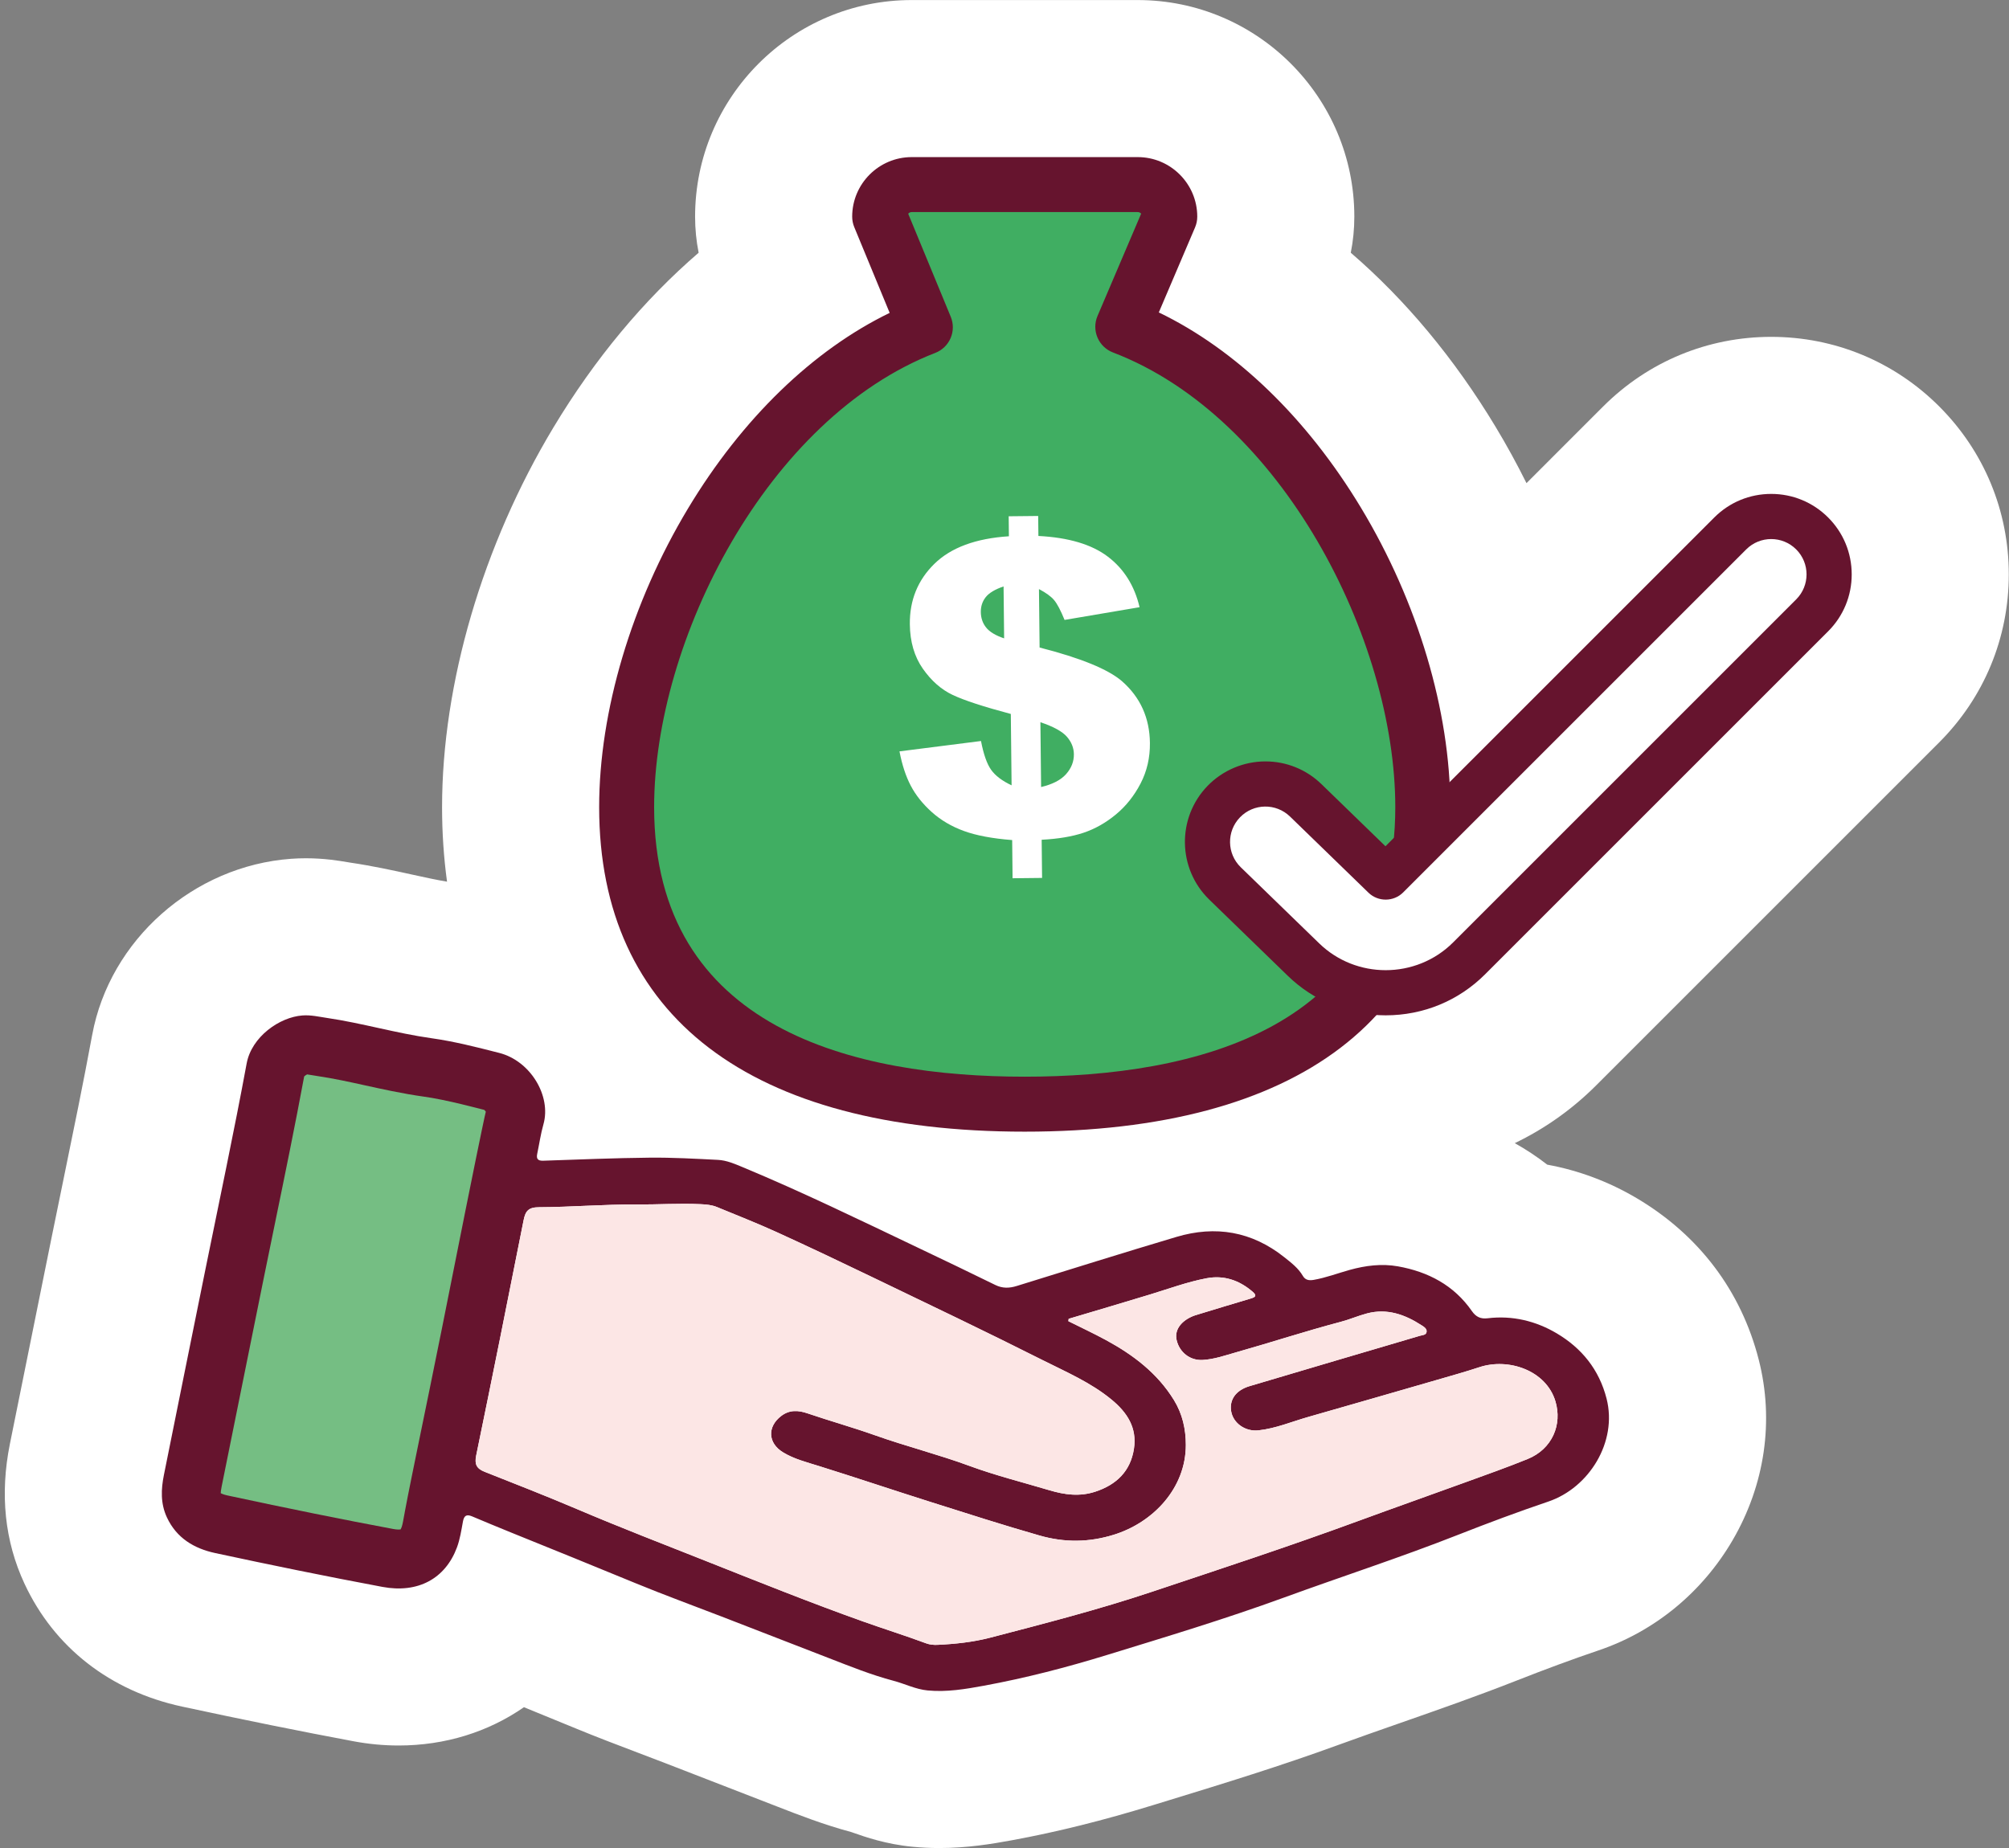 <?xml version="1.0" encoding="UTF-8"?>
<!DOCTYPE svg PUBLIC '-//W3C//DTD SVG 1.0//EN'
          'http://www.w3.org/TR/2001/REC-SVG-20010904/DTD/svg10.dtd'>
<svg height="443.0" preserveAspectRatio="xMidYMid meet" version="1.0" viewBox="8.7 28.5 481.5 443.0" width="481.5" xmlns="http://www.w3.org/2000/svg" xmlns:xlink="http://www.w3.org/1999/xlink" zoomAndPan="magnify"
><rect x="8.7" y="28.5" width="481.5" height="443.0" fill="#808080" stroke="none"/><g
  ><g
    ><g id="change1_1"
      ><path d="M473.468,206.457c10.758-10.754,16.683-25.056,16.683-40.268c0-15.214-5.926-29.517-16.691-40.279 c-10.756-10.747-25.05-16.664-40.252-16.664c-15.205,0-29.502,5.919-40.266,16.677l-18.387,18.389 c-2.293-4.614-4.771-9.139-7.428-13.541c-9.866-16.359-21.59-30.411-34.682-41.688c0.565-2.834,0.85-5.725,0.85-8.652 c0-28.628-23.29-51.92-51.917-51.92H227.21c-28.626,0-51.916,23.292-51.916,51.92c0,2.927,0.285,5.816,0.85,8.648 c-13.151,11.328-24.917,25.45-34.808,41.897c-16.958,28.199-26.685,61.37-26.685,91.003c0,6.142,0.405,12.1,1.191,17.865 c-2.546-0.427-5.419-1.052-8.453-1.718c-4.415-0.971-9.419-2.069-14.835-2.865l-0.568-0.094c-2.082-0.35-5.568-0.935-9.98-0.935 c-1.175,0-2.357,0.043-3.512,0.125c-23.436,1.693-43.496,19.453-47.699,42.225c-2.104,11.386-4.514,23.109-6.843,34.446 c-0.962,4.675-1.922,9.35-2.868,14.025l-2.08,10.282c-2.648,13.085-5.298,26.174-7.928,39.263 c-2.425,12.063-1.248,23.346,3.495,33.522c7.114,15.28,20.521,25.742,37.756,29.457c14.851,3.197,28.294,5.918,41.102,8.315 c3.606,0.674,7.239,1.017,10.8,1.017c11.219,0,21.537-3.272,30.043-9.181c4.409,1.796,8.466,3.459,12.386,5.073 c5.094,2.102,10.077,3.991,14.896,5.82c2.167,0.82,4.334,1.642,6.497,2.479c8.574,3.317,17.146,6.64,25.713,9.969l1.308,0.509 c5.165,2.014,11.003,4.289,17.695,6.091c0.18,0.063,0.358,0.127,0.538,0.189c2.697,0.948,7.72,2.711,14.096,3.323 c2.094,0.202,4.248,0.306,6.405,0.306c6.745,0,12.598-0.977,17.548-1.889c10.738-1.978,21.781-4.731,33.759-8.414l3.604-1.106 c13.221-4.057,26.892-8.254,40.559-13.241c4.936-1.8,9.871-3.525,15.098-5.353c8.984-3.141,18.276-6.389,27.626-10.068 c7.249-2.854,13.749-5.249,19.87-7.322c13.424-4.548,24.82-13.924,32.09-26.398c7.764-13.325,9.988-28.688,6.264-43.261 c-4.213-16.48-14.313-29.863-29.215-38.701c-6.703-3.975-13.984-6.695-21.478-8.058c-2.449-1.908-5.049-3.625-7.781-5.156 c7.145-3.437,13.733-8.08,19.499-13.843L473.468,206.457z" fill="#FFF"
      /></g
      ><g
      ><g id="change2_3"
        ><path d="M57.985,332.521c3.31-16.361,6.799-32.687,9.831-49.098c1.179-6.386,7.852-11.112,13.39-11.513 c2.02-0.146,3.901,0.309,5.854,0.596c8.433,1.24,16.623,3.682,25.063,4.865c5.479,0.769,10.882,2.16,16.208,3.516 c7.528,1.911,12.537,10.35,10.616,17.112c-0.658,2.316-0.997,4.725-1.492,7.087c-0.249,1.192,0.152,1.691,1.434,1.646 c8.506-0.283,17.012-0.645,25.52-0.731c5.457-0.055,10.925,0.254,16.379,0.533c2.063,0.106,4.008,0.952,5.9,1.741 c14.218,5.919,28.061,12.656,41.956,19.278c6.211,2.959,12.419,5.923,18.592,8.96c1.734,0.854,3.368,0.798,5.143,0.248 c12.748-3.951,25.48-7.949,38.27-11.76c9.391-2.798,18.079-1.327,25.86,4.864c1.678,1.336,3.355,2.606,4.459,4.494 c0.582,0.995,1.483,1.131,2.586,0.939c2.953-0.515,5.747-1.586,8.617-2.386c3.809-1.059,7.692-1.55,11.571-0.858 c7.241,1.292,13.427,4.529,17.726,10.723c0.981,1.413,2.12,1.925,3.77,1.723c5.938-0.723,11.572,0.654,16.57,3.617 c5.951,3.53,10.148,8.637,11.94,15.645c2.649,10.364-4.179,21.362-13.957,24.675c-7.258,2.458-14.448,5.141-21.58,7.947 c-13.802,5.435-27.912,10.006-41.839,15.087c-13.933,5.083-28.141,9.37-42.321,13.729c-9.725,2.991-19.53,5.535-29.518,7.375 c-4.452,0.82-8.94,1.576-13.523,1.135c-2.87-0.275-5.427-1.592-8.163-2.314c-5.281-1.396-10.354-3.438-15.443-5.416 c-8.587-3.336-17.178-6.665-25.77-9.989c-6.875-2.66-13.809-5.18-20.622-7.991c-9.968-4.106-19.955-8.16-29.951-12.197 c-3.085-1.244-6.161-2.538-9.234-3.825c-1.339-0.561-1.919-0.15-2.176,1.252c-0.383,2.09-0.703,4.235-1.44,6.212 c-2.777,7.446-9.298,11.048-17.858,9.447c-13.403-2.51-26.768-5.243-40.098-8.113c-4.993-1.077-9.229-3.557-11.552-8.542 c-1.566-3.362-1.409-6.762-0.715-10.214C51.303,365.515,54.648,349.018,57.985,332.521 M264.83,344.63 c-0.026,0.188-0.053,0.375-0.078,0.563c3.021,1.513,6.09,2.938,9.055,4.551c6.498,3.537,12.268,7.891,16.242,14.343 c2.06,3.342,2.858,6.995,2.861,10.756c0.013,10.346-7.801,18.63-17.314,21.563c-5.855,1.807-11.672,1.91-17.774,0.163 c-8.796-2.515-17.495-5.321-26.209-8.075c-8.923-2.822-17.791-5.811-26.728-8.602c-2.875-0.897-5.881-1.65-8.518-3.259 c-3.653-2.229-3.798-6.143-0.435-8.712c2.023-1.546,4.156-1.36,6.275-0.638c5.373,1.829,10.85,3.36,16.188,5.257 c7.484,2.66,15.19,4.6,22.645,7.343c6.261,2.305,12.74,3.923,19.127,5.829c3.738,1.117,7.313,1.579,11.046,0.354 c5.077-1.665,8.454-4.925,9.265-10.322c0.752-5.007-1.617-8.658-5.381-11.754c-5-4.117-10.906-6.631-16.579-9.489 c-13.361-6.735-26.876-13.168-40.356-19.666c-7.729-3.727-15.48-7.412-23.289-10.973c-4.708-2.149-9.537-4.035-14.321-6.015 c-1.259-0.522-2.604-0.633-3.964-0.697c-5.104-0.246-10.208,0.108-15.314,0.077c-7.798-0.052-15.599,0.621-23.4,0.656 c-2.526,0.013-3.248,0.901-3.688,3.137c-3.716,18.81-7.495,37.607-11.364,56.388c-0.435,2.11,0.12,3.138,2.027,3.892 c7.385,2.923,14.787,5.814,22.093,8.925c10.434,4.443,21.014,8.522,31.552,12.701c12.256,4.86,24.494,9.772,36.918,14.206 c5.068,1.811,10.207,3.416,15.252,5.287c0.872,0.323,1.792,0.406,2.728,0.364c4.267-0.202,8.515-0.652,12.642-1.727 c12.977-3.381,25.951-6.723,38.698-10.979c16.559-5.529,33.14-10.971,49.527-16.995c8.522-3.13,17.086-6.15,25.619-9.254 c5.002-1.819,10.028-3.588,14.957-5.592c5.877-2.39,8.347-8.241,6.644-13.862c-2.236-7.381-11.228-10.451-18.207-8.151 c-3.294,1.085-6.636,2.023-9.969,2.989c-10.354,2.994-20.709,5.985-31.073,8.945c-3.951,1.128-7.783,2.759-11.899,3.207 c-3.202,0.352-6.045-1.733-6.546-4.5c-0.504-2.783,1.059-5.101,4.388-6.094c13.598-4.057,27.215-8.048,40.822-12.068 c0.595-0.177,1.436-0.152,1.599-0.853c0.19-0.804-0.575-1.274-1.142-1.641c-3.993-2.59-8.258-4.14-13.078-2.884 c-2.123,0.553-4.154,1.452-6.275,2.011c-8.439,2.225-16.731,4.949-25.124,7.32c-2.646,0.746-5.292,1.695-8.081,1.838 c-2.996,0.153-5.516-1.836-6.195-4.779c-0.512-2.217,0.817-4.32,3.574-5.588c0.576-0.265,1.198-0.439,1.809-0.625 c4.141-1.26,8.279-2.524,12.431-3.752c1.167-0.346,1.445-0.714,0.387-1.626c-3.205-2.755-6.881-4.005-11.04-3.213 c-4.602,0.875-9.007,2.504-13.479,3.87C277.871,340.769,271.347,342.683,264.83,344.63" fill="#66142E"
        /></g
        ><g id="change3_1"
        ><path d="M84.085,391.333c-6.7-1.354-13.522-2.781-20.859-4.36c-1.004-0.217-1.471-0.458-1.624-0.552 c0.006-0.246,0.049-0.74,0.227-1.619c2.631-13.098,5.28-26.187,7.93-39.277l2.065-10.206c0.935-4.618,1.883-9.233,2.832-13.85 c2.347-11.416,4.771-23.212,6.944-34.936c0.184-0.178,0.465-0.373,0.707-0.492c0.326,0.048,0.768,0.121,1.121,0.18 c0.525,0.089,1.051,0.175,1.58,0.254c1.65,0.243,3.407,0.556,5.525,0.983c1.92,0.388,3.833,0.809,5.746,1.23 c2.068,0.453,4.137,0.907,6.211,1.327c2.883,0.582,5.32,1.007,7.671,1.338c1.359,0.189,2.787,0.438,4.364,0.758 c3.202,0.646,6.435,1.469,9.857,2.338l0.365,0.092c0.123,0.087,0.277,0.267,0.388,0.443c-0.488,1.867-4.17,20.1-4.802,23.301 c-3.938,19.934-7.646,38.341-11.342,56.273c-0.62,3.019-2.627,12.82-3.23,16.137l-0.169,0.934 c-0.189,1.06-0.425,2.377-0.612,2.883c-0.112,0.3-0.215,0.493-0.283,0.603c-0.273,0.041-0.854,0.063-1.751-0.104 C96.891,393.876,90.545,392.641,84.085,391.333z" fill="#75BE83"
        /></g
        ><g id="change4_1"
        ><path d="M264.83,344.63c-0.026,0.188-0.053,0.375-0.078,0.563c3.021,1.513,6.09,2.938,9.055,4.551 c6.498,3.537,12.268,7.891,16.242,14.343c2.06,3.342,2.858,6.995,2.861,10.756c0.013,10.346-7.801,18.63-17.314,21.563 c-5.855,1.807-11.672,1.91-17.774,0.163c-8.796-2.515-17.495-5.321-26.209-8.075c-8.923-2.822-17.791-5.811-26.728-8.602 c-2.875-0.897-5.881-1.65-8.518-3.259c-3.653-2.229-3.798-6.143-0.435-8.712c2.023-1.546,4.156-1.36,6.275-0.638 c5.373,1.829,10.85,3.36,16.188,5.257c7.484,2.66,15.19,4.6,22.645,7.343c6.261,2.305,12.74,3.923,19.127,5.829 c3.738,1.117,7.313,1.579,11.046,0.354c5.077-1.665,8.454-4.925,9.265-10.322c0.752-5.007-1.617-8.658-5.381-11.754 c-5-4.117-10.906-6.631-16.579-9.489c-13.361-6.735-26.876-13.168-40.356-19.666c-7.729-3.727-15.48-7.412-23.289-10.973 c-4.708-2.149-9.537-4.035-14.321-6.015c-1.259-0.522-2.604-0.633-3.964-0.697c-5.104-0.246-10.208,0.108-15.314,0.077 c-7.798-0.052-15.599,0.621-23.4,0.656c-2.526,0.013-3.248,0.901-3.688,3.137c-3.716,18.81-7.495,37.607-11.364,56.388 c-0.435,2.11,0.12,3.138,2.027,3.892c7.385,2.923,14.787,5.814,22.093,8.925c10.434,4.443,21.014,8.522,31.552,12.701 c12.256,4.86,24.494,9.772,36.918,14.206c5.068,1.811,10.207,3.416,15.252,5.287c0.872,0.323,1.792,0.406,2.728,0.364 c4.267-0.202,8.515-0.652,12.642-1.727c12.977-3.381,25.951-6.723,38.698-10.979c16.559-5.529,33.14-10.971,49.527-16.995 c8.522-3.13,17.086-6.15,25.619-9.254c5.002-1.819,10.028-3.588,14.957-5.592c5.877-2.39,8.347-8.241,6.644-13.862 c-2.236-7.381-11.228-10.451-18.207-8.151c-3.294,1.085-6.636,2.023-9.969,2.989c-10.354,2.994-20.709,5.985-31.073,8.945 c-3.951,1.128-7.783,2.759-11.899,3.207c-3.202,0.352-6.045-1.733-6.546-4.5c-0.504-2.783,1.059-5.101,4.388-6.094 c13.598-4.057,27.215-8.048,40.822-12.068c0.595-0.177,1.436-0.152,1.599-0.853c0.19-0.804-0.575-1.274-1.142-1.641 c-3.993-2.59-8.258-4.14-13.078-2.884c-2.123,0.553-4.154,1.452-6.275,2.011c-8.439,2.225-16.731,4.949-25.124,7.32 c-2.646,0.746-5.292,1.695-8.081,1.838c-2.996,0.153-5.516-1.836-6.195-4.779c-0.512-2.217,0.817-4.32,3.574-5.588 c0.576-0.265,1.198-0.439,1.809-0.625c4.141-1.26,8.279-2.524,12.431-3.752c1.167-0.346,1.445-0.714,0.387-1.626 c-3.205-2.755-6.881-4.005-11.04-3.213c-4.602,0.875-9.007,2.504-13.479,3.87C277.871,340.769,271.347,342.683,264.83,344.63" fill="#FCE6E5"
        /></g
      ></g
      ><g fill="#40AE62" id="change5_1"
      ><path d="M258.055,201.618l0.166,15.54c2.737-0.647,4.736-1.681,5.996-3.102c1.258-1.423,1.881-3.006,1.861-4.756 c-0.015-1.522-0.569-2.917-1.664-4.186C263.322,203.847,261.204,202.682,258.055,201.618"
        /><path d="M277.801,106.834l11.257-26.403c0-4.245-3.438-7.683-7.68-7.683H227.21c-4.239,0-7.679,3.438-7.679,7.683 l10.947,26.519c-41.166,15.961-71.59,70.563-71.59,115.03c0,52.693,42.713,71.199,95.405,71.199 c52.69,0,95.406-18.506,95.406-71.199C349.7,177.402,319.125,122.642,277.801,106.834 M282.061,216.313 c-1.535,2.954-3.51,5.432-5.923,7.427c-2.418,1.998-4.995,3.454-7.726,4.371c-2.736,0.917-6.086,1.479-10.055,1.684l0.099,9.151 l-7.071,0.077l-0.096-9.152c-4.751-0.368-8.608-1.095-11.573-2.177c-2.966-1.081-5.533-2.594-7.701-4.541 c-2.168-1.946-3.846-4.05-5.03-6.314c-1.187-2.263-2.086-5.006-2.703-8.229l19.535-2.483c0.614,3.189,1.424,5.489,2.424,6.899 s2.635,2.65,4.908,3.725l-0.186-17.109c-6.538-1.741-11.18-3.258-13.922-4.554c-2.743-1.294-5.131-3.394-7.162-6.294 c-2.032-2.903-3.07-6.452-3.116-10.651c-0.062-5.75,1.896-10.577,5.874-14.48c3.976-3.902,9.936-6.106,17.87-6.612l-0.053-4.794 l7.07-0.073l0.052,4.792c7.235,0.375,12.781,2.025,16.638,4.956c3.858,2.927,6.393,6.967,7.61,12.12l-17.979,3.05 c-0.931-2.283-1.761-3.862-2.498-4.743c-0.734-0.879-1.947-1.763-3.635-2.648l0.151,14.008c9.839,2.513,16.42,5.206,19.747,8.073 c4.398,3.864,6.627,8.798,6.693,14.806C284.342,210.115,283.594,213.356,282.061,216.313"
        /><path d="M244.944,171.648c-0.795,1.014-1.184,2.201-1.171,3.563c0.017,1.429,0.439,2.664,1.268,3.708 c0.832,1.046,2.271,1.914,4.32,2.604l-0.133-12.451C247.17,169.775,245.742,170.634,244.944,171.648"
      /></g
      ><g id="change2_1"
      ><path d="M254.294,299.768c-65.771,0-101.994-27.626-101.994-77.788c0-22.993,7.764-49.092,21.3-71.6 c12.949-21.534,29.925-37.948,48.327-46.881l-8.486-20.556c-0.329-0.796-0.498-1.65-0.498-2.513c0-7.87,6.4-14.271,14.268-14.271 h54.168c7.867,0,14.269,6.401,14.269,14.271c0,0.888-0.18,1.767-0.528,2.582l-8.688,20.378 c18.442,8.885,35.462,25.276,48.458,46.825c13.601,22.549,21.4,48.706,21.4,71.764 C356.289,272.142,320.066,299.768,254.294,299.768z M226.37,79.731l10.198,24.703c0.676,1.639,0.664,3.48-0.034,5.109 c-0.697,1.628-2.021,2.908-3.675,3.548c-40.307,15.627-67.383,68.92-67.383,108.888c0,53.401,48.3,64.611,88.817,64.611 c40.519,0,88.818-11.21,88.818-64.611c0-40.136-27.189-93.509-67.665-108.993c-1.673-0.64-3.013-1.932-3.712-3.581 c-0.699-1.646-0.698-3.509,0.005-5.156l10.461-24.535c-0.2-0.232-0.495-0.377-0.823-0.377H227.21 C226.872,79.337,226.57,79.491,226.37,79.731z" fill="#66142E"
      /></g
      ><g id="change2_2"
      ><path d="M446.848,152.541c-3.645-3.642-8.489-5.646-13.641-5.646c-5.152,0-9.998,2.005-13.644,5.65l-78.808,78.809 l-15.34-14.891c-3.621-3.513-8.394-5.448-13.438-5.448c-5.187,0-10.233,2.134-13.847,5.856 c-7.407,7.635-7.226,19.872,0.408,27.284l18.809,18.254c6.294,6.109,14.624,9.473,23.456,9.473c9.023,0,17.483-3.488,23.823-9.825 l82.223-82.224c3.645-3.644,5.652-8.489,5.652-13.644C452.502,161.034,450.495,156.188,446.848,152.541z" fill="#66142E"
      /></g
      ><g id="change1_2"
      ><path d="M340.804,261.059c-5.753,0-11.507-2.135-15.918-6.416l-18.81-18.254c-3.355-3.26-3.436-8.622-0.177-11.979 c3.257-3.357,8.619-3.438,11.979-0.179l18.808,18.255c2.305,2.237,6.032,2.211,8.308-0.063l82.224-82.226 c3.31-3.308,8.671-3.308,11.98,0c3.308,3.309,3.308,8.673,0,11.979l-82.225,82.226 C352.538,258.836,346.672,261.059,340.804,261.059" fill="#FFF"
      /></g
    ></g
  ></g
></svg
>
